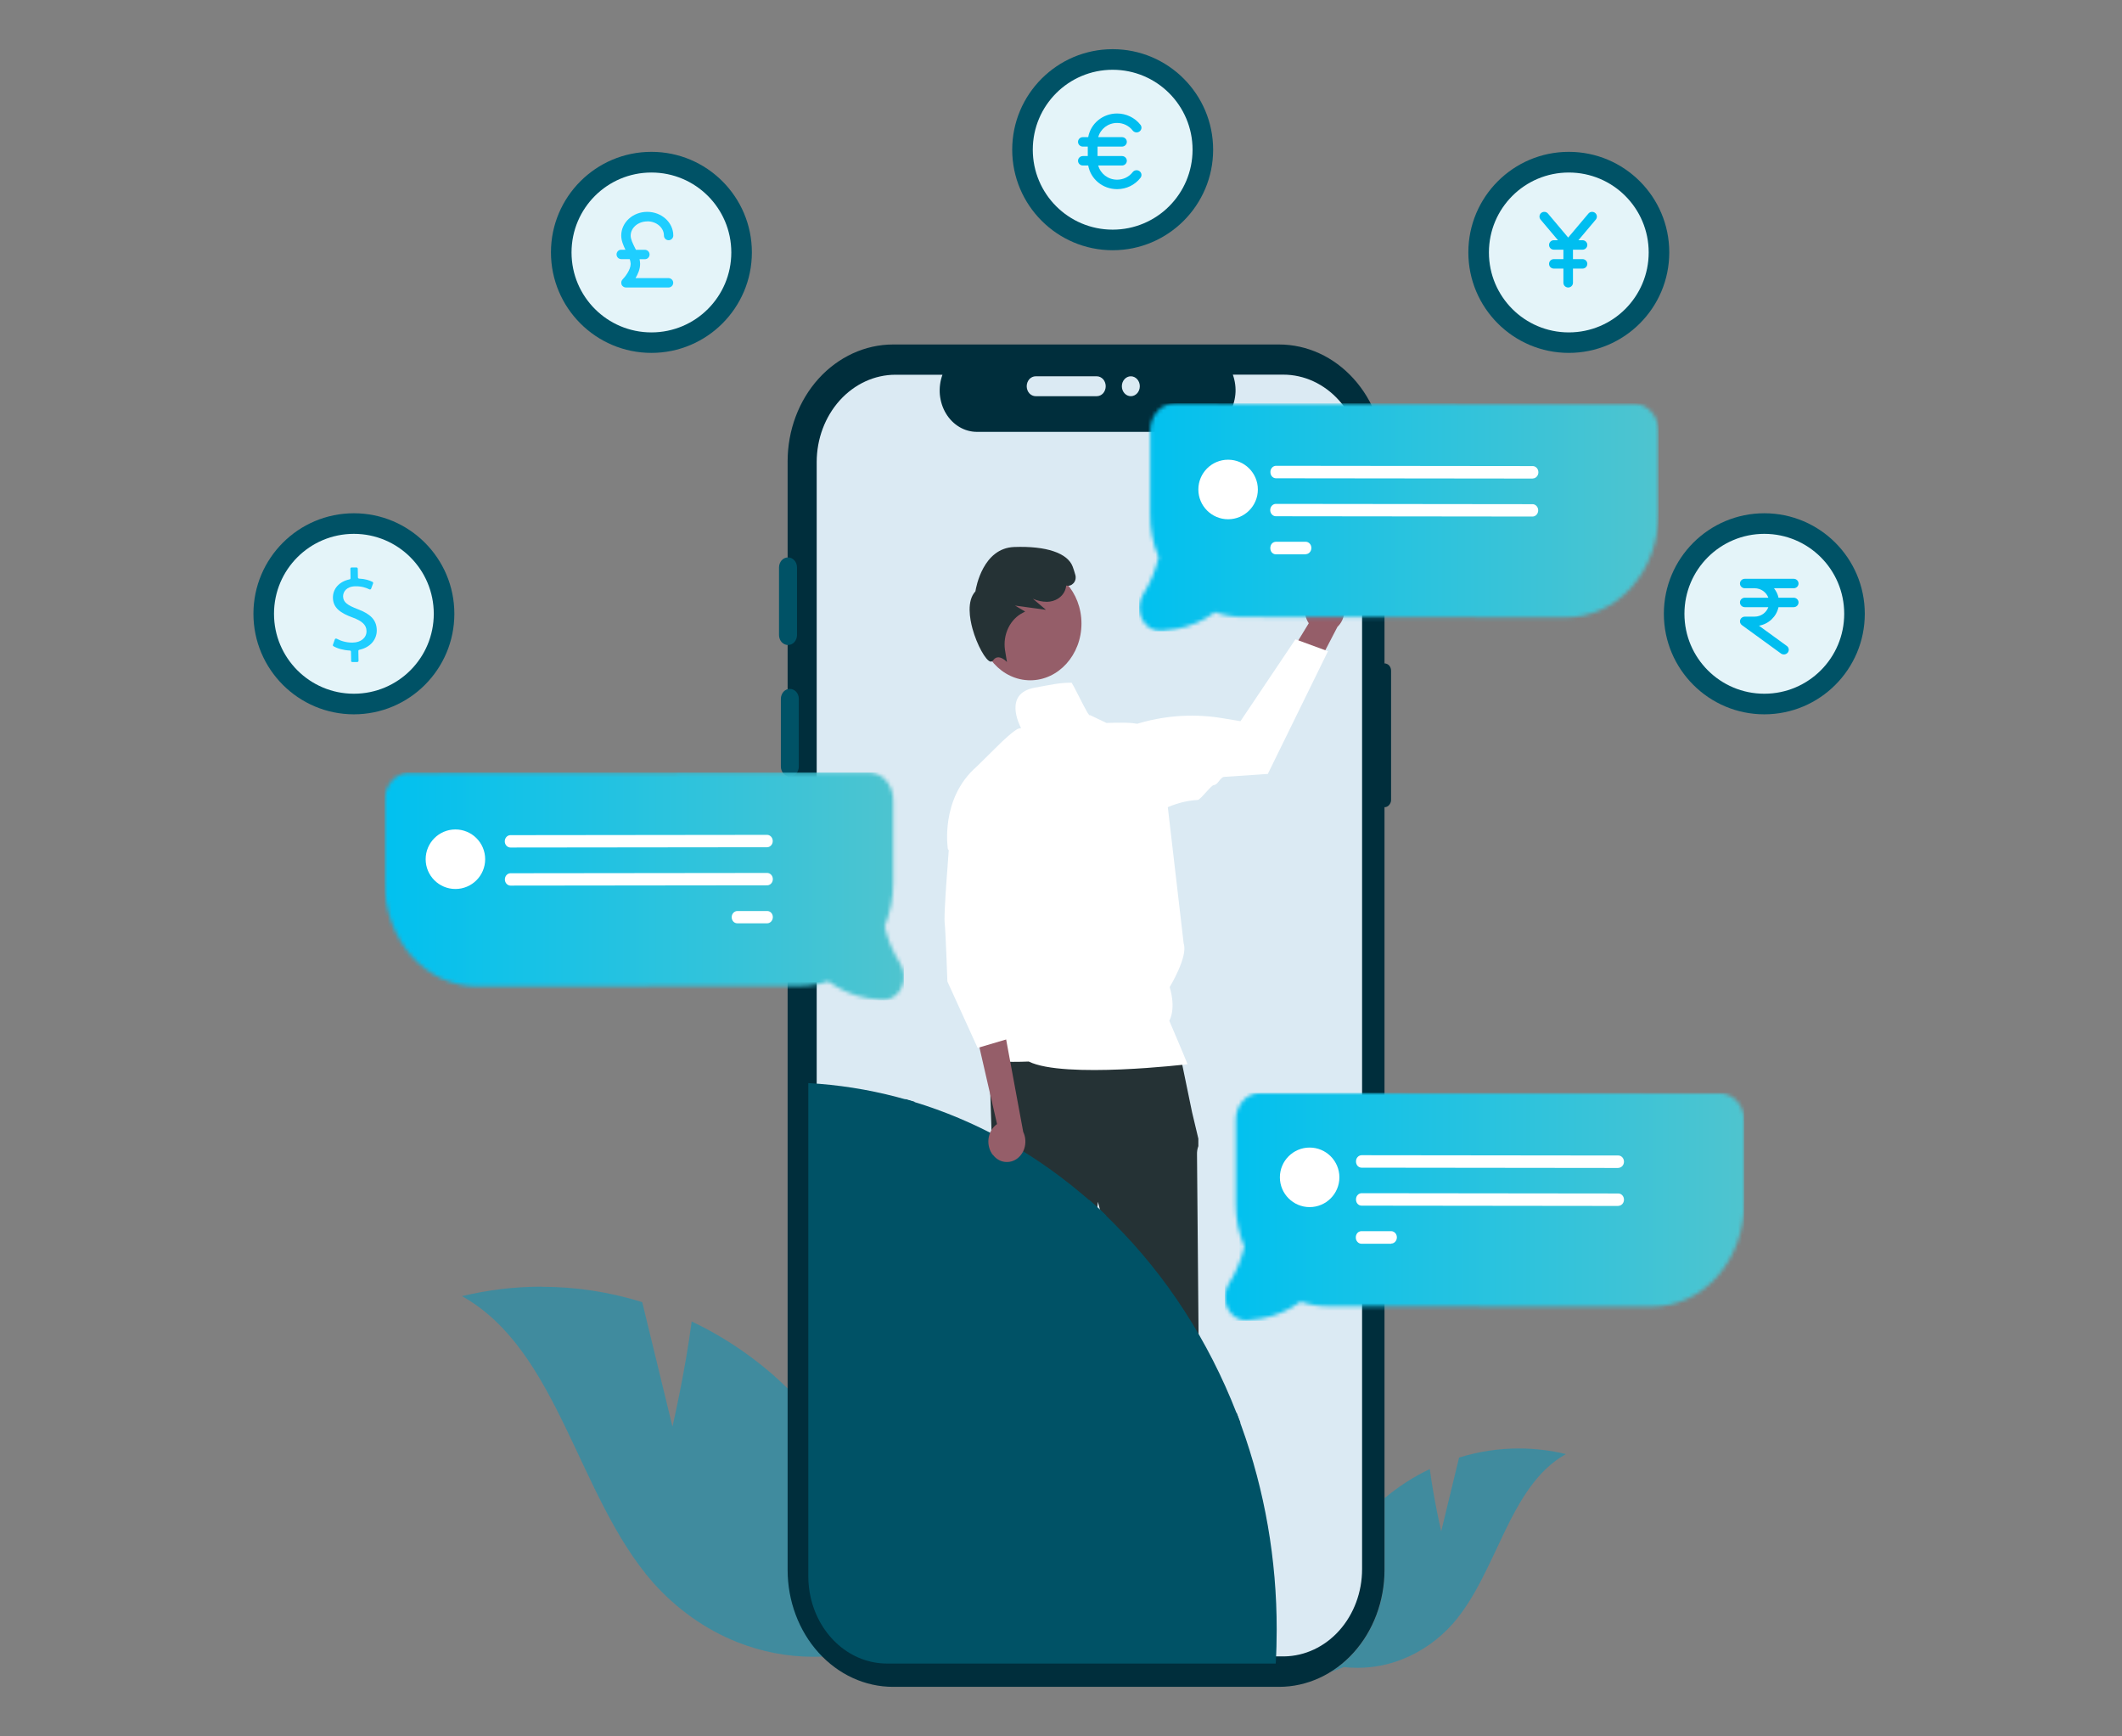 <?xml version="1.0" encoding="UTF-8"?>
<svg xmlns="http://www.w3.org/2000/svg" width="561" height="459" viewBox="0 0 561 459" fill="none">
  <rect x="0" y="0" width="561" height="459" fill="#808080" stroke="none"/>
  <g opacity="0.53">
    <mask id="mask0_1268_1939" style="mask-type:luminance" maskUnits="userSpaceOnUse" x="328" y="365" width="109" height="80">
      <path d="M436.944 365.007H328.791V444.525H436.944V365.007Z" fill="white"></path>
    </mask>
    <g mask="url(#mask0_1268_1939)">
      <path d="M401.523 382.893C396.211 382.893 390.899 383.685 385.74 385.295L381.016 404.791C381.016 404.791 379.075 396.512 378.002 388.336C373.737 390.354 369.728 392.935 366.051 396.027V415.012C366.051 423.214 363.114 431.084 357.878 436.885C356.065 438.903 353.997 440.615 351.8 441.995L355.273 440.667C356.499 440.82 357.725 440.871 358.951 440.871C362.986 440.871 367.021 440.104 370.852 438.571C375.832 436.578 380.377 433.384 384.08 429.219C395.93 415.702 398.816 392.858 413.985 384.375C409.874 383.379 405.711 382.893 401.548 382.893" fill="#0895BA"></path>
    </g>
  </g>
  <g opacity="0.53">
    <path d="M143.15 340.119C136.102 340.119 129.079 340.962 122.132 342.623C147.747 356.932 152.625 395.49 172.595 418.283C178.878 425.335 186.514 430.752 194.941 434.099C201.402 436.655 208.196 437.958 215.04 437.958C217.108 437.958 219.177 437.83 221.271 437.6L241.88 445.445C241.855 444.525 241.804 443.605 241.752 442.685C239.071 441.203 236.594 439.235 234.423 436.859C229.188 431.059 226.251 423.189 226.251 415.012V390.38C220.224 379.903 212.614 370.602 203.752 362.886C197.342 357.417 190.319 352.844 182.862 349.317C181.049 363.09 177.78 377.093 177.78 377.093L169.786 344.207C161.078 341.498 152.114 340.144 143.125 340.144" fill="#0895BA"></path>
  </g>
  <path d="M366.025 175.358V121.954C366.025 113.752 363.088 105.882 357.853 100.107C352.618 94.307 345.544 91.062 338.138 91.062H236.113C228.733 91.062 221.633 94.332 216.398 100.107C211.162 105.908 208.226 113.778 208.226 121.954V414.987C208.226 423.189 211.162 431.059 216.398 436.859C221.633 442.66 228.707 445.905 236.113 445.905H338.138C345.518 445.905 352.618 442.66 357.853 436.859C363.088 431.059 366.025 423.189 366.025 414.987V213.38C366.255 213.38 366.485 213.329 366.689 213.227C366.893 213.124 367.098 212.997 367.251 212.792C367.404 212.613 367.532 212.409 367.634 212.153C367.736 211.924 367.762 211.668 367.762 211.412V177.3C367.762 176.789 367.583 176.278 367.251 175.92C366.919 175.563 366.459 175.358 366 175.358" fill="#002E3C"></path>
  <path d="M360.1 122.159V414.782C360.1 420.864 357.929 426.69 354.073 431.008C350.217 435.326 344.981 437.779 339.491 437.856H339.261H236.726C231.209 437.856 225.923 435.428 222.016 431.085C218.108 426.766 215.912 420.889 215.912 414.757V122.159C215.912 116.026 218.108 110.175 222.016 105.831C225.923 101.513 231.209 99.06 236.726 99.06H249.163C248.55 100.721 248.32 102.535 248.473 104.323C248.652 106.112 249.188 107.824 250.108 109.332C251.001 110.814 252.227 112.04 253.657 112.883C255.087 113.727 256.671 114.161 258.305 114.161H316.762C318.396 114.161 319.98 113.701 321.41 112.858C322.84 112.015 324.066 110.788 324.96 109.306C325.853 107.824 326.415 106.087 326.594 104.298C326.773 102.509 326.517 100.695 325.93 99.034H339.261C344.777 99.034 350.063 101.462 353.971 105.806C357.878 110.124 360.074 116.001 360.074 122.133" fill="#DBEAF3"></path>
  <path d="M208.813 205.254C208.174 205.254 207.587 204.973 207.127 204.488C206.693 204.002 206.438 203.313 206.438 202.623V184.736C206.438 184.046 206.693 183.382 207.127 182.871C207.561 182.385 208.174 182.104 208.813 182.104C209.451 182.104 210.038 182.385 210.498 182.871C210.932 183.356 211.188 184.021 211.188 184.736V202.623C211.188 203.313 210.932 204.002 210.498 204.488C210.064 204.973 209.451 205.254 208.813 205.254Z" fill="#005266"></path>
  <path d="M208.328 170.504C207.689 170.504 207.102 170.222 206.642 169.737C206.208 169.251 205.953 168.562 205.953 167.872V149.985C205.953 149.295 206.208 148.631 206.642 148.12C207.076 147.634 207.689 147.353 208.328 147.353C208.966 147.353 209.554 147.634 210.013 148.12C210.447 148.605 210.703 149.27 210.703 149.985V167.872C210.703 168.562 210.447 169.251 210.013 169.737C209.579 170.222 208.966 170.504 208.328 170.504Z" fill="#005266"></path>
  <path d="M271.432 102.1C271.432 101.41 271.688 100.746 272.122 100.235C272.581 99.75 273.169 99.469 273.807 99.469H289.947C290.586 99.469 291.173 99.75 291.633 100.235C292.067 100.721 292.322 101.41 292.322 102.1C292.322 102.79 292.067 103.48 291.633 103.966C291.199 104.451 290.586 104.732 289.947 104.732H273.807C273.169 104.732 272.581 104.451 272.122 103.966C271.688 103.48 271.432 102.79 271.432 102.1Z" fill="#DBEAF3"></path>
  <path d="M208.813 235.789C208.174 235.789 207.587 235.508 207.127 235.023C206.693 234.537 206.438 233.847 206.438 233.158V215.271C206.438 214.581 206.693 213.917 207.127 213.406C207.561 212.92 208.174 212.639 208.813 212.639C209.451 212.639 210.038 212.92 210.498 213.406C210.932 213.891 211.188 214.556 211.188 215.271V233.158C211.188 233.847 210.932 234.537 210.498 235.023C210.064 235.508 209.451 235.789 208.813 235.789Z" fill="#005266"></path>
  <path d="M298.962 104.732C300.264 104.732 301.337 103.557 301.337 102.1C301.337 100.644 300.264 99.469 298.962 99.469C297.66 99.469 296.587 100.644 296.587 102.1C296.587 103.557 297.66 104.732 298.962 104.732Z" fill="#DBEAF3"></path>
  <path d="M276.872 426.511H283.256L286.295 399.195H276.872V426.511Z" fill="#955E69"></path>
  <path d="M275.237 424.211H277.025L284.048 421.042L287.802 424.211C289.922 424.211 291.965 425.156 293.471 426.817C294.978 428.478 295.821 430.752 295.821 433.103V433.384H275.237V424.211Z" fill="#253235"></path>
  <path d="M306.547 426.511H312.931L315.97 399.195H306.547V426.511Z" fill="#955E69"></path>
  <path d="M304.912 424.211H306.7L313.723 421.042L317.477 424.211C319.596 424.211 321.64 425.156 323.146 426.817C324.653 428.478 325.496 430.752 325.496 433.103V433.384H304.912V424.211Z" fill="#253235"></path>
  <path d="M311.654 277.005L261.472 278.461L262.34 305.547C262.34 305.547 261.472 312.803 263.209 314.745C264.945 316.687 265.839 316.687 264.945 320.06C264.077 323.459 268.674 328.978 268.112 329.591C267.55 330.204 266.248 333.603 266.248 333.603L270.615 361.174C270.615 361.174 273.679 409.084 274.548 410.055C275.416 411.026 276.284 410.055 275.416 412.482C274.548 414.91 273.679 413.939 274.548 414.91C275.314 415.83 276.054 416.801 276.744 417.823H287.291C287.291 417.823 288.083 412.994 288.083 412.508C288.083 412.023 288.951 409.11 288.951 408.65C288.951 408.19 288.185 407.321 288.185 407.321C287.93 406.35 287.751 405.328 287.649 404.306C287.649 403.335 285.018 366.08 285.018 366.08L290.254 317.684L302.92 365.109C302.92 365.109 302.92 406.733 303.789 407.704C304.657 408.675 304.657 408.19 304.223 410.132C303.789 412.074 302.052 411.588 303.355 413.045C303.942 413.683 304.351 413.581 304.58 413.453C304.887 413.3 304.912 413.147 304.657 414.501L304.223 416.929L317.298 417.133C317.298 417.133 319.035 413.045 318.167 411.588C317.298 410.132 317.349 410.54 318.422 408.164C319.495 405.788 319.929 405.302 319.495 404.817C319.06 404.331 319.06 401.751 319.06 401.751L316.89 355.45C316.89 355.45 316.456 306.569 316.456 305.138C316.43 304.397 316.558 303.656 316.813 302.966V300.998L315.153 294.023L311.654 277.082V277.005Z" fill="#253235"></path>
  <path d="M272.377 179.83C279.834 179.83 285.912 173.11 285.912 164.831C285.912 156.552 279.86 149.832 272.377 149.832C264.894 149.832 258.842 156.552 258.842 164.831C258.842 173.11 264.894 179.83 272.377 179.83Z" fill="#955E69"></path>
  <path d="M266.248 175.026L265.712 174.541C265.712 174.541 264.665 173.621 263.669 173.774C263.439 173.825 263.234 173.902 263.03 174.055C262.826 174.208 262.673 174.387 262.545 174.592L262.264 174.847L261.881 174.898C260.604 174.668 258.28 170.452 257.105 166.211C256.39 163.604 255.522 158.852 257.871 156.322C258.05 155.172 259.915 144.875 268.138 144.594C276.591 144.287 282.235 146.178 283.588 149.781C283.818 150.394 284.048 151.109 284.278 151.927C284.405 152.31 284.405 152.745 284.329 153.154C284.227 153.562 284.048 153.92 283.767 154.201C283.512 154.457 283.231 154.661 282.899 154.763C282.567 154.866 282.235 154.866 281.877 154.789C281.826 155.249 281.724 155.709 281.545 156.118C280.805 157.881 278.94 159.056 276.795 159.082C275.518 159.082 274.267 158.801 273.092 158.289L276.514 161.202L268.342 160.078L271.024 161.662L270.487 161.943C268.827 162.761 267.448 164.166 266.58 165.955C265.712 167.744 265.405 169.788 265.686 171.781L266.222 175.052L266.248 175.026Z" fill="#253235"></path>
  <path d="M309.126 269.85C311.016 266.196 309.228 260.933 309.228 260.933C309.228 260.933 314.157 252.858 312.931 249.409L307.134 199.582C307.134 199.582 305.321 194.216 301.081 191.533C299.932 190.792 293.829 191.099 292.501 191.099L288.159 189.029C287.904 190.051 283.179 179.421 283.154 180.469C280.14 180.469 278.199 180.929 273.475 181.798C265.328 183.331 269.44 191.508 269.95 192.479C269.746 192.479 269.542 192.53 269.338 192.581C268.265 192.811 264.664 196.286 264.664 196.286L258.177 202.674C248.422 211.183 250.593 224.444 250.593 224.444L264.843 240.338L258.612 272.227C258.612 272.227 261.268 276.98 259.888 279.1C258.509 281.221 271.968 280.608 271.968 280.608C281.264 285.207 313.952 281.323 313.952 281.323C313.493 280.02 309.126 269.825 309.126 269.825" fill="white"></path>
  <path d="M337.524 430.727C337.524 433.767 337.448 436.757 337.269 439.747H337.039H234.504C229.856 439.747 225.361 438.035 221.709 434.866C218.057 431.698 215.453 427.277 214.329 422.294C214.125 421.426 213.971 420.531 213.869 419.663C213.742 418.666 213.69 417.695 213.69 416.699V286.306C221.582 286.74 229.422 287.967 237.109 289.985C237.849 290.19 238.616 290.394 239.356 290.599L239.509 290.65C240.25 290.854 241.016 291.084 241.757 291.314C257.616 296.143 272.479 304.269 285.606 315.257C286.372 315.87 287.112 316.534 287.853 317.173L288.006 317.301C289.257 318.374 290.483 319.498 291.684 320.648C291.965 320.904 292.22 321.159 292.475 321.415C293.114 322.028 293.778 322.667 294.391 323.305C308.385 337.257 319.469 354.402 326.926 373.567C327.181 374.18 327.411 374.819 327.641 375.457C327.743 375.713 327.82 375.968 327.922 376.224C328.024 376.454 328.101 376.684 328.177 376.914C334.383 394.034 337.55 412.329 337.524 430.778" fill="#005266"></path>
  <path d="M239.51 290.599C240.25 290.803 241.016 291.033 241.757 291.263C241.016 291.033 240.276 290.803 239.51 290.599Z" fill="#D3DBDB"></path>
  <path d="M239.356 290.548V318.68H215.938V321.338H239.356V373.49H215.938V376.147H239.356V417.746H216.117C216.219 418.64 216.372 419.509 216.576 420.378H239.356V437.83H241.731V420.378H287.828V437.83H290.203V420.378H330.425V417.746H290.203C290.203 412.278 291.173 406.861 293.063 401.827C294.953 396.768 297.711 392.194 301.209 388.336C304.683 384.477 308.82 381.411 313.391 379.316C317.937 377.22 322.815 376.147 327.744 376.147H327.948C327.846 375.892 327.769 375.636 327.667 375.381C327.437 374.742 327.207 374.129 326.952 373.49H290.254V321.338H292.475C292.22 321.082 291.939 320.827 291.684 320.571C290.484 319.421 289.258 318.323 288.006 317.224L287.853 317.096V318.68H241.757V291.237C241.016 291.007 240.276 290.777 239.51 290.573L239.356 290.522V290.548ZM241.731 373.49V372.442C241.731 358.874 246.584 345.893 255.241 336.286C263.873 326.704 275.595 321.312 287.828 321.312V373.464H241.731V373.49ZM241.731 376.147H287.828V417.746H241.731V376.147Z" fill="#005266"></path>
  <path d="M262.519 305.342C262.034 304.755 261.702 304.065 261.498 303.298C261.293 302.532 261.242 301.74 261.344 300.973C261.446 300.181 261.702 299.44 262.085 298.775C262.468 298.111 263.004 297.549 263.592 297.14L257.437 270.336L265.839 273.913L270.512 299.21C271.074 300.385 271.228 301.74 270.947 303.043C270.666 304.346 269.951 305.47 268.98 306.211C267.984 306.978 266.784 307.284 265.609 307.131C264.409 306.978 263.336 306.339 262.545 305.317" fill="#955E69"></path>
  <path d="M251.206 219.359L250.44 230.066C250.44 230.066 249.495 241.82 249.75 243.992C250.006 246.164 250.465 259.451 250.465 259.451L258.459 277.005L267.525 274.322L266.989 266.094L267.525 273.658L268.725 266.963L265.712 255.567L267.525 251.555L266.605 238.064L251.206 219.385V219.359Z" fill="white"></path>
  <mask id="mask1_1268_1939" style="mask-type:luminance" maskUnits="userSpaceOnUse" x="323" y="288" width="139" height="62">
    <path d="M330.629 289.449C329.812 289.832 329.097 290.394 328.484 291.11C327.309 292.515 326.671 294.355 326.722 296.246V318.118C326.696 322.079 327.462 325.988 328.969 329.591C328.126 333.117 326.722 336.465 324.832 339.429C324.244 340.374 323.912 341.473 323.861 342.623C323.81 343.773 324.066 344.897 324.576 345.919C325.087 346.916 325.853 347.733 326.747 348.295C327.667 348.832 328.688 349.088 329.735 349.011C331.012 348.934 332.289 348.755 333.566 348.525C337.243 347.887 340.768 346.379 343.858 344.079C346.233 344.923 348.735 345.331 351.238 345.331L436.637 345.408C439.855 345.408 443.047 344.718 446.035 343.364C449.023 342.01 451.705 339.991 453.978 337.461C458.6 332.223 461.179 325.171 461.128 317.863V296.399C461.179 294.636 460.618 292.898 459.622 291.544C458.549 290.139 457.042 289.244 455.408 289.04C455.178 289.014 454.948 288.989 454.718 288.989L333.259 288.861H333.234C332.366 288.861 331.497 289.066 330.706 289.449" fill="white"></path>
  </mask>
  <g mask="url(#mask1_1268_1939)">
    <path d="M461.128 288.887H323.81V349.139H461.128V288.887Z" fill="url(#paint0_linear_1268_1939)"></path>
  </g>
  <path d="M427.827 308.741L359.947 308.664C359.743 308.664 359.564 308.613 359.385 308.536C359.206 308.46 359.053 308.332 358.9 308.179C358.772 308.025 358.644 307.846 358.593 307.642C358.517 307.438 358.491 307.233 358.491 307.029C358.491 306.824 358.517 306.594 358.593 306.39C358.67 306.186 358.772 306.007 358.925 305.853C359.053 305.7 359.232 305.572 359.411 305.496C359.589 305.419 359.768 305.368 359.972 305.368L427.853 305.445C428.236 305.445 428.619 305.623 428.9 305.93C429.181 306.237 429.334 306.646 429.334 307.08C429.334 307.514 429.181 307.923 428.9 308.23C428.619 308.536 428.236 308.715 427.853 308.715" fill="white"></path>
  <path d="M427.827 318.783L359.947 318.706C359.743 318.706 359.564 318.655 359.385 318.578C359.206 318.502 359.053 318.374 358.9 318.221C358.772 318.067 358.644 317.888 358.593 317.684C358.517 317.48 358.491 317.275 358.491 317.071C358.491 316.866 358.517 316.636 358.593 316.432C358.67 316.228 358.772 316.049 358.925 315.895C359.053 315.742 359.232 315.614 359.411 315.538C359.589 315.461 359.768 315.41 359.972 315.41L427.853 315.487C428.236 315.487 428.619 315.665 428.9 315.972C429.181 316.279 429.334 316.688 429.334 317.122C429.334 317.556 429.181 317.965 428.9 318.272C428.619 318.578 428.236 318.757 427.853 318.757" fill="white"></path>
  <path d="M367.838 328.774H359.921C359.717 328.774 359.538 328.723 359.359 328.646C359.181 328.569 359.027 328.442 358.874 328.288C358.746 328.135 358.619 327.956 358.542 327.752C358.465 327.547 358.44 327.343 358.44 327.113C358.44 326.883 358.465 326.678 358.542 326.474C358.619 326.27 358.721 326.091 358.849 325.937C358.976 325.784 359.155 325.656 359.334 325.58C359.513 325.503 359.717 325.452 359.896 325.452H367.812C368.195 325.452 368.579 325.631 368.859 325.937C369.14 326.244 369.294 326.653 369.294 327.087C369.294 327.522 369.14 327.93 368.859 328.237C368.579 328.544 368.221 328.723 367.812 328.723" fill="white"></path>
  <mask id="mask2_1268_1939" style="mask-type:luminance" maskUnits="userSpaceOnUse" x="101" y="204" width="138" height="61">
    <path d="M229.575 204.181L108.116 204.309C107.886 204.309 107.656 204.309 107.427 204.36C105.792 204.564 104.26 205.459 103.213 206.864C102.191 208.244 101.655 209.956 101.681 211.719V233.183C101.655 240.516 104.209 247.569 108.857 252.807C111.13 255.337 113.837 257.355 116.799 258.709C119.787 260.064 122.954 260.779 126.197 260.754L211.596 260.651C214.099 260.651 216.576 260.217 218.977 259.399C222.092 261.699 225.591 263.207 229.269 263.845C230.545 264.075 231.822 264.229 233.099 264.331C234.121 264.408 235.168 264.152 236.087 263.615C237.007 263.079 237.747 262.236 238.258 261.239C238.769 260.243 239.024 259.093 238.973 257.943C238.922 256.793 238.59 255.694 238.003 254.749C236.113 251.759 234.708 248.438 233.865 244.911C235.372 241.308 236.138 237.399 236.138 233.438V211.566C236.138 209.649 235.5 207.81 234.351 206.43C233.738 205.714 233.023 205.152 232.205 204.769C231.388 204.386 230.545 204.181 229.652 204.181" fill="white"></path>
  </mask>
  <g mask="url(#mask2_1268_1939)">
    <path d="M238.973 204.181H101.655V264.433H238.973V204.181Z" fill="url(#paint1_linear_1268_1939)"></path>
  </g>
  <path d="M133.45 222.4C133.45 221.966 133.603 221.557 133.884 221.25C134.165 220.944 134.548 220.765 134.931 220.765L202.812 220.688C203.195 220.688 203.578 220.867 203.859 221.173C204.139 221.48 204.293 221.889 204.293 222.323C204.293 222.758 204.139 223.167 203.859 223.473C203.578 223.78 203.195 223.959 202.812 223.959L134.931 224.035C134.548 224.035 134.165 223.856 133.884 223.55C133.603 223.243 133.45 222.834 133.45 222.4Z" fill="white"></path>
  <path d="M133.476 232.468C133.476 232.033 133.629 231.624 133.91 231.318C134.191 231.011 134.574 230.832 134.957 230.832L202.837 230.756C203.22 230.756 203.603 230.934 203.884 231.241C204.165 231.548 204.318 231.957 204.318 232.391C204.318 232.825 204.165 233.234 203.884 233.541C203.603 233.847 203.22 234.026 202.837 234.026L134.957 234.103C134.574 234.103 134.191 233.924 133.91 233.617C133.629 233.311 133.476 232.902 133.476 232.468Z" fill="white"></path>
  <path d="M193.439 242.458C193.439 242.024 193.592 241.615 193.873 241.308C194.154 241.002 194.537 240.823 194.92 240.823H202.837C203.22 240.823 203.603 240.976 203.884 241.283C204.165 241.59 204.318 241.998 204.318 242.433C204.318 242.867 204.165 243.276 203.884 243.583C203.603 243.889 203.22 244.068 202.837 244.068H194.92C194.537 244.068 194.154 243.915 193.873 243.608C193.592 243.302 193.439 242.893 193.439 242.458Z" fill="white"></path>
  <path d="M347.816 156.194C347.127 156.578 346.539 157.114 346.08 157.753C345.62 158.417 345.288 159.184 345.109 160.002C344.93 160.819 344.93 161.662 345.084 162.48C345.237 163.298 345.543 164.064 346.003 164.754L335.686 181.644L345.237 181.772L353.588 165.7C354.558 164.78 355.197 163.502 355.375 162.097C355.554 160.691 355.248 159.286 354.558 158.111C353.843 156.935 352.77 156.092 351.545 155.734C350.319 155.377 349.016 155.53 347.867 156.169" fill="#955E69"></path>
  <path d="M351.085 172.139L335.175 204.59H335.022C335.022 204.59 329.838 204.973 323.657 205.357C322.61 205.408 321.997 207.477 320.899 207.529C320.159 207.58 317.375 211.438 316.634 211.464C309.892 211.821 306.036 215.245 303.482 214.964C300.009 214.632 295.387 204.028 292.859 201.37L292.807 201.294V201.192C292.629 199.25 293.063 197.282 294.008 195.647C294.978 194.011 296.408 192.785 298.068 192.172C306.164 189.259 314.745 188.441 323.172 189.846L327.948 190.639L342.479 168.996L351.06 172.139H351.085Z" fill="white"></path>
  <mask id="mask3_1268_1939" style="mask-type:luminance" maskUnits="userSpaceOnUse" x="301" y="106" width="138" height="61">
    <path d="M307.977 107.211C307.16 107.594 306.445 108.156 305.832 108.872C304.657 110.277 304.044 112.117 304.07 114.008V135.88C304.044 139.841 304.81 143.75 306.317 147.353C305.474 150.879 304.07 154.201 302.18 157.191C301.593 158.136 301.261 159.235 301.21 160.385C301.158 161.535 301.414 162.684 301.925 163.681C302.435 164.678 303.176 165.495 304.095 166.057C305.015 166.594 306.036 166.849 307.083 166.773C308.36 166.696 309.637 166.517 310.914 166.287C314.591 165.649 318.116 164.141 321.206 161.841C323.581 162.659 326.084 163.093 328.586 163.093L413.986 163.196C417.203 163.196 420.396 162.506 423.384 161.151C426.371 159.797 429.053 157.778 431.326 155.249C435.948 150.011 438.528 142.958 438.477 135.65V114.161C438.528 112.398 437.966 110.66 436.97 109.306C435.897 107.901 434.39 107.006 432.756 106.802C432.526 106.776 432.296 106.751 432.066 106.751L310.608 106.623C309.739 106.623 308.871 106.827 308.054 107.211" fill="white"></path>
  </mask>
  <g mask="url(#mask3_1268_1939)">
    <path d="M438.477 106.623H301.159V166.875H438.477V106.623Z" fill="url(#paint2_linear_1268_1939)"></path>
  </g>
  <path d="M405.2 126.503L337.32 126.426C337.116 126.426 336.937 126.375 336.758 126.298C336.579 126.222 336.426 126.094 336.273 125.941C336.145 125.787 336.017 125.608 335.966 125.404C335.89 125.2 335.864 124.995 335.864 124.765C335.864 124.535 335.89 124.331 335.966 124.152C336.043 123.948 336.145 123.769 336.298 123.615C336.426 123.462 336.605 123.334 336.784 123.258C336.962 123.181 337.141 123.13 337.345 123.13L405.226 123.207C405.609 123.207 405.992 123.385 406.273 123.692C406.554 123.999 406.707 124.407 406.707 124.842C406.707 125.276 406.554 125.685 406.273 125.992C405.992 126.298 405.609 126.477 405.226 126.477" fill="white"></path>
  <path d="M405.175 136.545L337.295 136.468C336.912 136.468 336.529 136.289 336.248 135.982C335.967 135.676 335.813 135.267 335.813 134.833C335.813 134.398 335.967 133.989 336.248 133.683C336.529 133.376 336.912 133.197 337.295 133.197L405.175 133.274C405.558 133.274 405.941 133.453 406.222 133.759C406.503 134.066 406.656 134.475 406.656 134.909C406.656 135.344 406.503 135.752 406.222 136.059C405.941 136.366 405.558 136.545 405.175 136.545Z" fill="white"></path>
  <path d="M345.211 146.536H337.295C337.09 146.536 336.911 146.485 336.733 146.408C336.554 146.331 336.401 146.203 336.247 146.05C336.12 145.897 335.992 145.718 335.941 145.514C335.864 145.309 335.839 145.105 335.839 144.875C335.839 144.645 335.864 144.44 335.941 144.236C336.018 144.032 336.12 143.853 336.247 143.699C336.375 143.546 336.554 143.418 336.733 143.342C336.911 143.265 337.116 143.214 337.295 143.214H345.211C345.594 143.214 345.977 143.393 346.258 143.699C346.539 144.006 346.693 144.415 346.693 144.849C346.693 145.284 346.539 145.692 346.258 145.999C345.977 146.306 345.62 146.485 345.211 146.485" fill="white"></path>
  <path d="M93.56 188.825C108.218 188.825 120.119 176.917 120.119 162.25C120.119 147.583 108.218 135.676 93.56 135.676C78.901 135.676 67 147.583 67 162.25C67 176.917 78.901 188.825 93.56 188.825Z" fill="#005266"></path>
  <path d="M93.559 183.382C105.23 183.382 114.679 173.928 114.679 162.25C114.679 150.573 105.23 141.119 93.559 141.119C81.888 141.119 72.439 150.573 72.439 162.25C72.439 173.928 81.888 183.382 93.559 183.382Z" fill="#E4F4F9"></path>
  <path d="M92.836 174.736L92.79 172.269C92.79 172.093 92.653 171.96 92.469 171.96C90.863 171.894 89.234 171.454 88.155 170.815C88.017 170.727 87.971 170.595 88.017 170.441L88.522 169.009C88.591 168.811 88.82 168.744 89.004 168.833C90.129 169.449 91.62 169.89 93.204 169.868C95.43 169.846 96.921 168.568 96.898 166.828C96.898 165.154 95.636 164.141 93.295 163.26C90.06 162.093 88.063 160.705 88.017 158.062C87.971 155.617 89.692 153.722 92.423 153.15C92.561 153.128 92.676 152.996 92.676 152.841L92.63 150.33C92.63 150.154 92.767 150 92.951 150H94.236C94.42 150 94.558 150.132 94.581 150.308L94.626 152.643C94.626 152.819 94.764 152.93 94.948 152.952C96.508 153.018 97.633 153.392 98.482 153.811C98.619 153.877 98.688 154.053 98.642 154.207L98.115 155.617C98.046 155.793 97.839 155.881 97.656 155.793C96.921 155.441 95.728 154.956 94.007 154.978C91.597 155 90.702 156.432 90.702 157.643C90.725 159.229 91.895 160 94.649 161.057C97.908 162.291 99.56 163.855 99.606 166.564C99.652 168.899 98.046 171.123 94.993 171.762C94.856 171.784 94.741 171.916 94.741 172.07L94.787 174.67C94.787 174.846 94.649 174.978 94.466 175H93.135C92.951 175 92.813 174.868 92.79 174.714L92.836 174.736Z" fill="#1FCEFF"></path>
  <path d="M172.217 93.285C186.876 93.285 198.776 81.378 198.776 66.711C198.776 52.044 186.876 40.136 172.217 40.136C157.558 40.136 145.657 52.044 145.657 66.711C145.657 81.378 157.558 93.285 172.217 93.285Z" fill="#005266"></path>
  <path d="M172.217 87.868C183.888 87.868 193.337 78.413 193.337 66.736C193.337 55.059 183.888 45.605 172.217 45.605C160.546 45.605 151.097 55.059 151.097 66.736C151.097 78.413 160.546 87.868 172.217 87.868Z" fill="#E4F4F9"></path>
  <path d="M294.161 66.148C308.819 66.148 320.72 54.241 320.72 39.574C320.72 24.907 308.819 13 294.161 13C279.502 13 267.601 24.907 267.601 39.574C267.601 54.241 279.502 66.148 294.161 66.148Z" fill="#005266"></path>
  <path d="M294.161 60.706C305.832 60.706 315.281 51.252 315.281 39.574C315.281 27.897 305.832 18.443 294.161 18.443C282.49 18.443 273.041 27.897 273.041 39.574C273.041 51.252 282.49 60.706 294.161 60.706Z" fill="#E4F4F9"></path>
  <path d="M414.751 93.285C429.41 93.285 441.311 81.378 441.311 66.711C441.311 52.044 429.41 40.136 414.751 40.136C400.093 40.136 388.192 52.044 388.192 66.711C388.192 81.378 400.093 93.285 414.751 93.285Z" fill="#005266"></path>
  <path d="M414.751 87.868C426.422 87.868 435.871 78.413 435.871 66.736C435.871 55.059 426.422 45.605 414.751 45.605C403.08 45.605 393.631 55.059 393.631 66.736C393.631 78.413 403.08 87.868 414.751 87.868Z" fill="#E4F4F9"></path>
  <path d="M466.44 188.825C481.099 188.825 493 176.917 493 162.25C493 147.583 481.099 135.676 466.44 135.676C451.782 135.676 439.881 147.583 439.881 162.25C439.881 176.917 451.782 188.825 466.44 188.825Z" fill="#005266"></path>
  <path d="M466.44 183.382C478.111 183.382 487.56 173.928 487.56 162.25C487.56 150.573 478.111 141.119 466.44 141.119C454.769 141.119 445.32 150.573 445.32 162.25C445.32 173.928 454.769 183.382 466.44 183.382Z" fill="#E4F4F9"></path>
  <path d="M120.4 234.997C124.741 234.997 128.266 231.471 128.266 227.127C128.266 222.783 124.741 219.257 120.4 219.257C116.058 219.257 112.534 222.783 112.534 227.127C112.534 231.471 116.058 234.997 120.4 234.997Z" fill="white"></path>
  <path d="M324.679 137.26C329.02 137.26 332.544 133.734 332.544 129.39C332.544 125.046 329.02 121.52 324.679 121.52C320.337 121.52 316.813 125.046 316.813 129.39C316.813 133.734 320.337 137.26 324.679 137.26Z" fill="white"></path>
  <path d="M346.233 319.089C350.574 319.089 354.099 315.563 354.099 311.219C354.099 306.875 350.574 303.349 346.233 303.349C341.891 303.349 338.367 306.875 338.367 311.219C338.367 315.563 341.891 319.089 346.233 319.089Z" fill="white"></path>
  <path d="M299.453 45.498C298.468 46.77 296.961 47.499 295.324 47.499C292.926 47.499 290.923 45.9 290.345 43.749H296.614C297.327 43.749 297.904 43.19 297.904 42.499C297.904 41.808 297.327 41.249 296.614 41.249H290.162V38.749H296.614C297.327 38.749 297.904 38.19 297.904 37.499C297.904 36.808 297.327 36.249 296.614 36.249H290.345C290.921 34.098 292.925 32.499 295.324 32.499C296.96 32.499 298.467 33.229 299.454 34.5C299.882 35.053 300.691 35.163 301.259 34.748C301.829 34.334 301.943 33.55 301.515 32.999C300.058 31.12 297.742 30 295.323 30C291.494 30 288.314 32.708 287.697 36.25H286.29C285.577 36.25 285 36.809 285 37.5C285 38.191 285.577 38.75 286.29 38.75H287.581V41.25H286.29C285.577 41.25 285 41.809 285 42.5C285 43.191 285.577 43.75 286.29 43.75H287.697C288.314 47.292 291.494 50 295.323 50C297.779 50 300.036 48.907 301.516 47.001C301.943 46.449 301.829 45.666 301.259 45.251C300.689 44.839 299.882 44.948 299.453 45.5V45.498Z" fill="#00BEF0"></path>
  <path d="M171.151 58.508C173.562 58.508 175.525 60.18 175.525 62.259C175.525 62.581 175.653 62.903 175.888 63.138C176.122 63.374 176.442 63.503 176.762 63.503C177.082 63.503 177.403 63.374 177.637 63.138C177.872 62.903 178 62.581 178 62.259C178 58.808 174.906 56 171.108 56C167.31 56 164.238 58.808 164.238 62.259C164.238 63.588 164.771 64.832 165.347 66.011H164.238C163.918 66.011 163.576 66.139 163.363 66.375C163.128 66.611 163 66.933 163 67.254C163 67.576 163.128 67.897 163.363 68.133C163.597 68.369 163.918 68.497 164.238 68.497H166.478C166.627 68.905 166.713 69.312 166.734 69.741C166.734 71.348 165.198 73.256 164.6 73.856C164.43 74.028 164.302 74.264 164.259 74.499C164.216 74.735 164.259 74.993 164.323 75.228C164.43 75.464 164.579 75.657 164.792 75.786C165.006 75.936 165.24 76 165.475 76H176.741C177.061 76 177.381 75.871 177.616 75.636C177.851 75.4 177.979 75.078 177.979 74.757C177.979 74.435 177.851 74.114 177.616 73.878C177.381 73.642 177.061 73.513 176.741 73.513H168.014C168.654 72.463 169.23 71.134 169.23 69.762C169.23 69.333 169.166 68.926 169.081 68.519H170.489C170.809 68.519 171.151 68.39 171.364 68.154C171.599 67.918 171.727 67.597 171.727 67.275C171.727 66.954 171.599 66.632 171.364 66.397C171.129 66.161 170.809 66.032 170.489 66.032H168.121C168.036 65.839 167.929 65.668 167.844 65.475C167.267 64.317 166.734 63.245 166.734 62.281C166.734 60.223 168.697 58.529 171.108 58.529L171.151 58.508Z" fill="#1FCEFF"></path>
  <path d="M419.938 56.449L414.587 62.797L409.237 56.449C408.789 55.919 407.995 55.848 407.455 56.289C406.919 56.731 406.846 57.519 407.293 58.05L411.886 63.5H410.793C410.094 63.5 409.529 64.059 409.529 64.75C409.529 65.44 410.094 66 410.793 66H413.322V68.5H410.793C410.094 68.5 409.529 69.059 409.529 69.75C409.529 70.441 410.094 71 410.793 71H413.322V74.75C413.322 75.441 413.888 76 414.586 76C415.285 76 415.851 75.441 415.851 74.75V71H418.379C419.078 71 419.644 70.441 419.644 69.75C419.644 69.059 419.078 68.5 418.379 68.5H415.851V66H418.379C419.078 66 419.644 65.44 419.644 64.75C419.644 64.059 419.078 63.5 418.379 63.5H417.287L421.88 58.05C422.326 57.519 422.254 56.731 421.717 56.289C421.178 55.848 420.382 55.919 419.936 56.449H419.938Z" fill="#00BEF0"></path>
  <path d="M474.194 155.5C474.906 155.5 475.484 154.941 475.484 154.25C475.484 153.559 474.906 153 474.194 153H461.29C460.577 153 460 153.559 460 154.25C460 154.941 460.577 155.5 461.29 155.5H463.871C465.551 155.5 466.97 156.548 467.504 158H461.29C460.577 158 460 158.56 460 159.25C460 159.941 460.577 160.5 461.29 160.5H467.504C466.97 161.953 465.551 163.001 463.871 163.001H461.29C460.734 163.001 460.242 163.344 460.067 163.855C459.89 164.365 460.072 164.928 460.516 165.25L470.839 172.75C471.071 172.919 471.342 173 471.611 173C472.004 173 472.39 172.828 472.644 172.5C473.072 171.948 472.957 171.165 472.386 170.751L465.024 165.401C467.612 164.948 469.657 162.989 470.182 160.5H474.194C474.906 160.5 475.484 159.941 475.484 159.25C475.484 158.56 474.906 158 474.194 158H470.192C469.997 157.071 469.57 156.23 469 155.5H474.195H474.194Z" fill="#00BEF0"></path>
  <defs>
    <linearGradient id="paint0_linear_1268_1939" x1="322.457" y1="314.969" x2="459.724" y2="314.969" gradientUnits="userSpaceOnUse">
      <stop stop-color="#00C1F0"></stop>
      <stop offset="1" stop-color="#4EC4CF"></stop>
    </linearGradient>
    <linearGradient id="paint1_linear_1268_1939" x1="100.403" y1="230.545" x2="237.67" y2="230.545" gradientUnits="userSpaceOnUse">
      <stop stop-color="#00C1F0"></stop>
      <stop offset="1" stop-color="#4EC4CF"></stop>
    </linearGradient>
    <linearGradient id="paint2_linear_1268_1939" x1="300.112" y1="133.421" x2="437.379" y2="133.421" gradientUnits="userSpaceOnUse">
      <stop stop-color="#00C1F0"></stop>
      <stop offset="1" stop-color="#4EC4CF"></stop>
    </linearGradient>
  </defs>
</svg>
